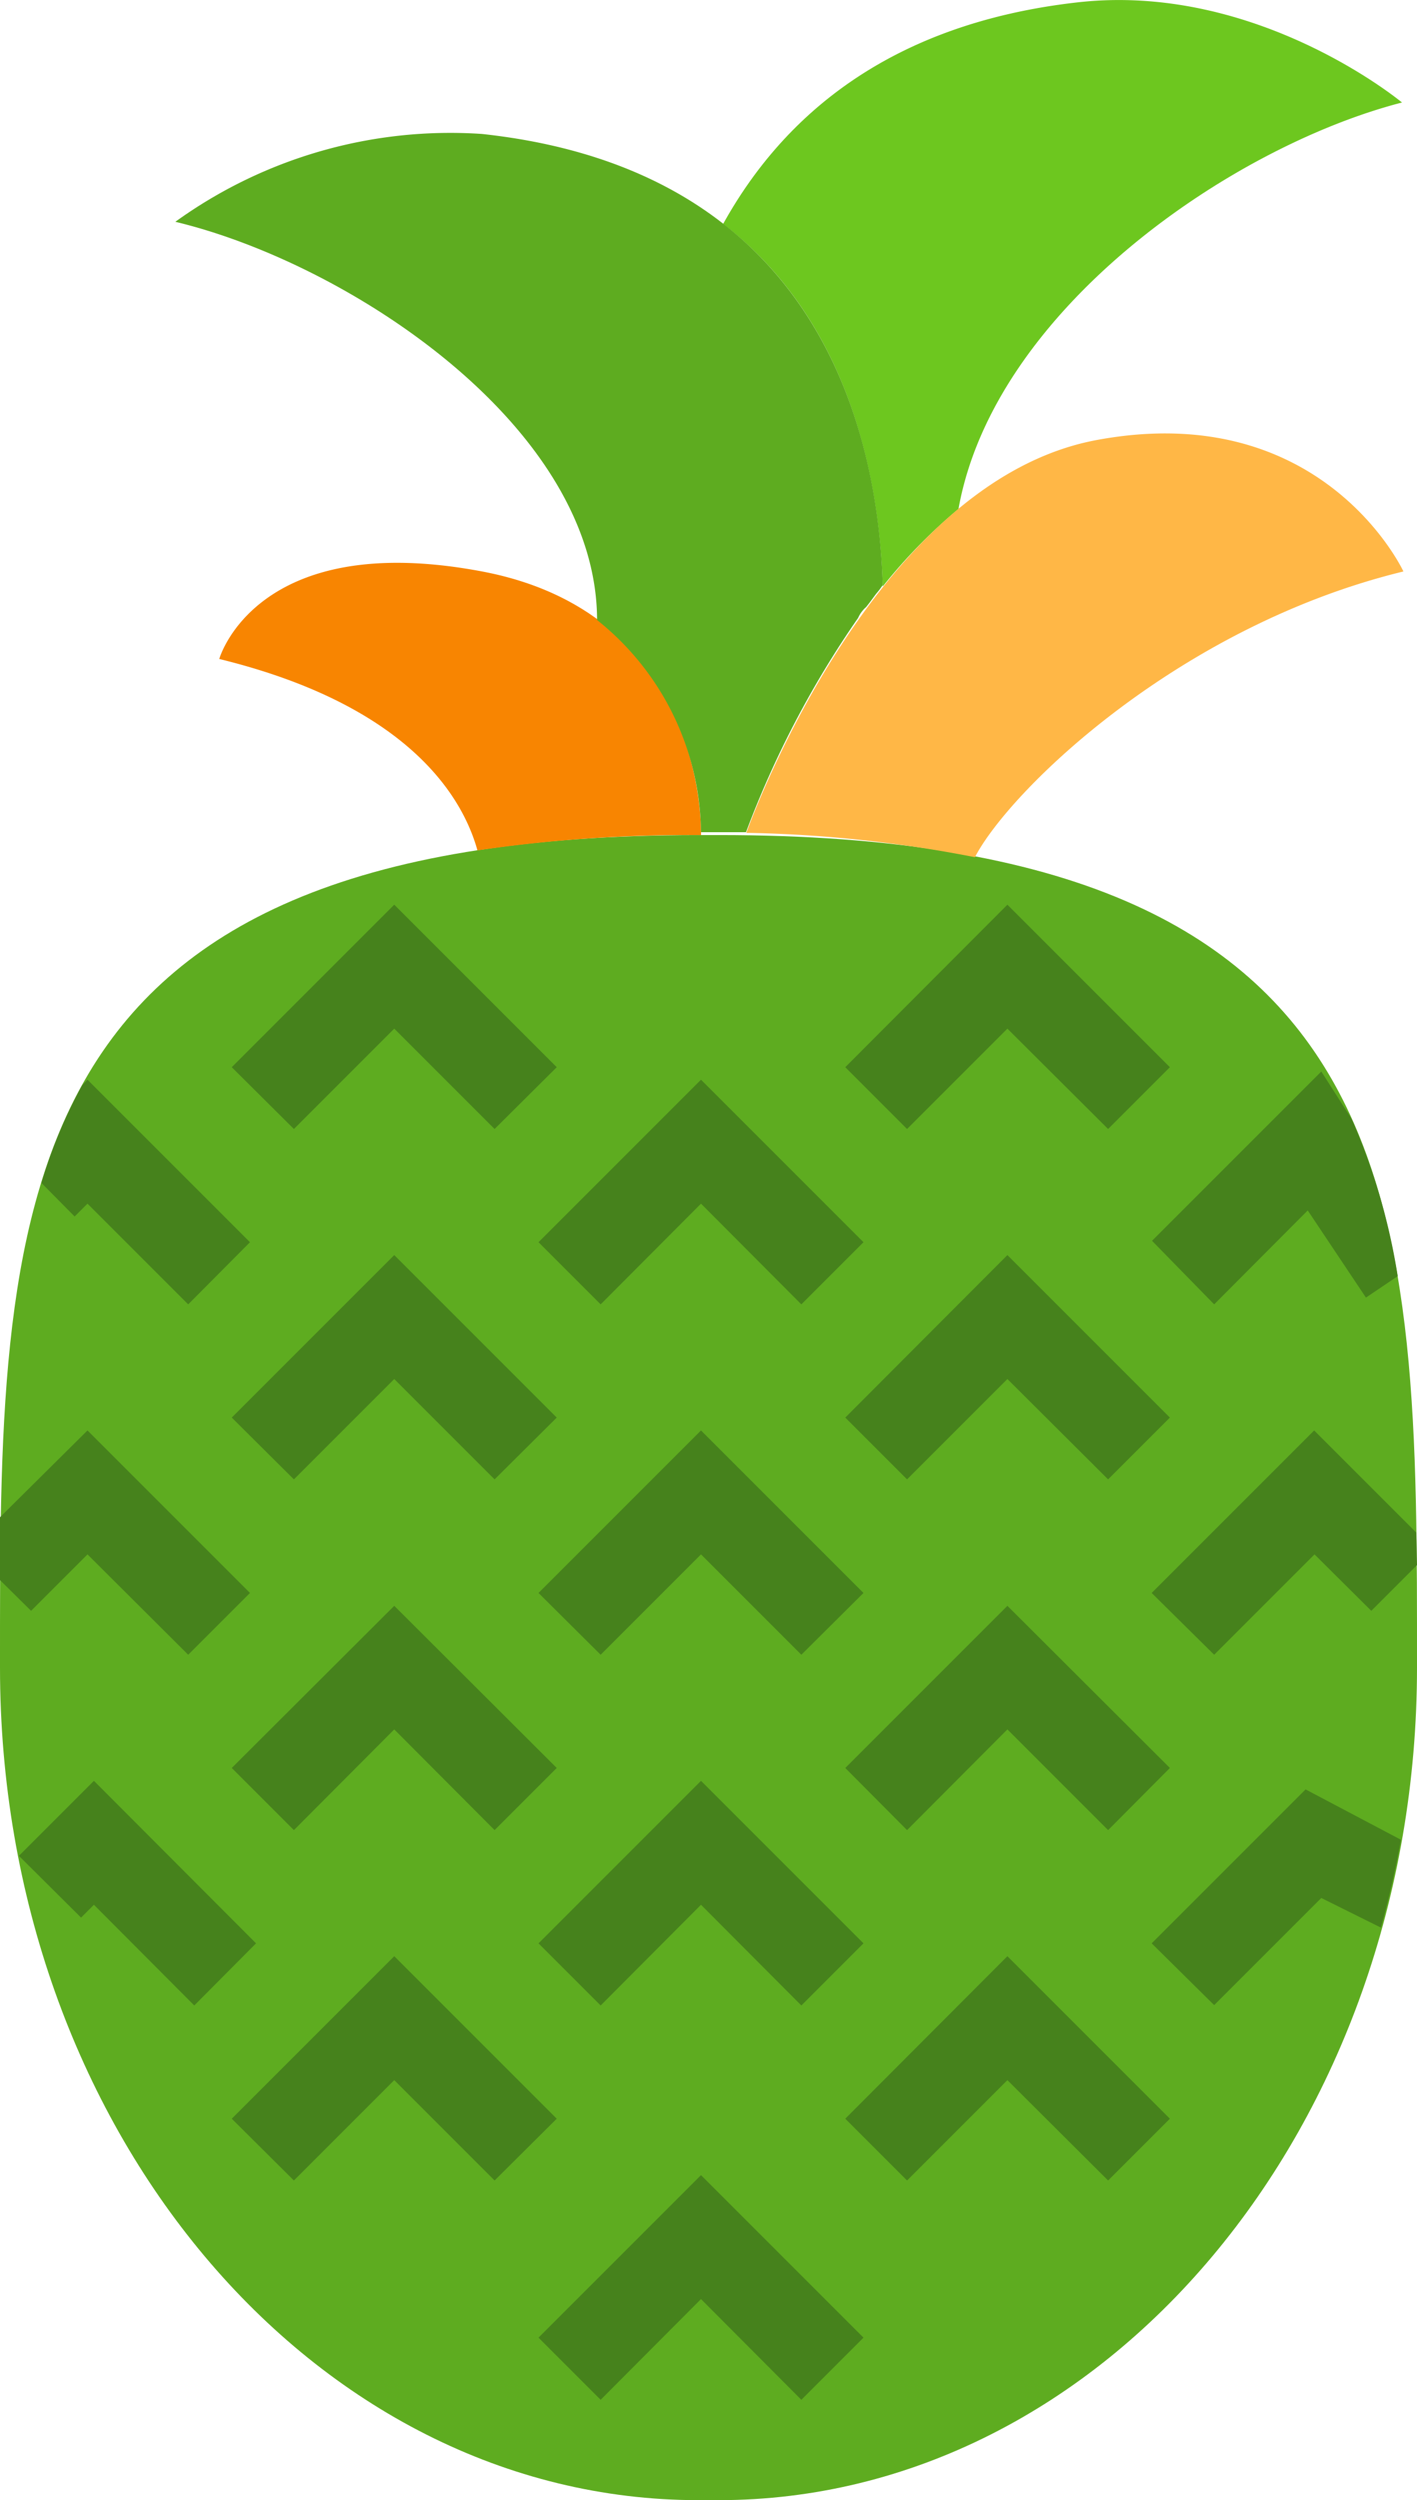 <svg xmlns="http://www.w3.org/2000/svg" viewBox="0 0 39.68 70"><defs><style>.cls-1{fill:#5eac20;}.cls-2{fill:#6dc71f;}.cls-3{fill:#f88501;}.cls-4{fill:#ffb746;}.cls-5{fill:#46821c;}</style></defs><g id="Layer_2" data-name="Layer 2"><g id="Слой_1" data-name="Слой 1"><path class="cls-1" d="M20.12,23.38c19.7,0,19.56,10.44,19.56,23.31S30.92,70,20.12,70h-.56C8.76,70,0,59.56,0,46.69S-.14,23.38,19.56,23.38"/><path class="cls-2" d="M24.72,16.42a15,15,0,0,1,2.12-2.17c1-5.59,7.65-10.15,12.42-11.38,0,0-4.07-3.39-9.12-2.8-5.23.6-8.21,3.17-9.89,6.2C23.79,9,24.62,13.38,24.72,16.42Z"/><path class="cls-3" d="M13.37,23.81a40.61,40.61,0,0,1,6.19-.43h.07S19.84,17.2,13.5,16s-7.36,2.45-7.36,2.45C11.61,19.79,13,22.47,13.37,23.81Z"/><path class="cls-4" d="M27.3,24c1-1.91,5.74-6.48,12-8,0,0-2.25-4.86-8.59-3.68s-9.81,11-9.81,11h.08A36.29,36.29,0,0,1,27.3,24Z"/><path class="cls-1" d="M16.72,17.36a7.7,7.7,0,0,1,2.91,5.94q.61,0,1.26,0a27.27,27.27,0,0,1,3.14-6,.86.86,0,0,1,.22-.3c.1-.12.19-.25.28-.37a2.35,2.35,0,0,0,.19-.25C24.58,12,22.88,4.76,13.49,3.75A13.16,13.16,0,0,0,4.91,6.21c4.84,1.16,11.8,5.72,11.81,11.15Z"/><polygon class="cls-5" points="11.04 54.77 6.49 59.32 8.23 61.05 11.04 58.24 13.85 61.05 15.59 59.32 11.04 54.77"/><polygon class="cls-5" points="15.08 65.45 16.82 67.19 19.63 64.37 22.44 67.19 24.18 65.45 19.63 60.9 15.08 65.45"/><polygon class="cls-5" points="23.67 59.32 25.4 61.05 28.21 58.24 31.03 61.05 32.76 59.32 28.21 54.77 23.67 59.32"/><polygon class="cls-5" points="8.23 51.24 11.04 48.42 13.85 51.24 15.59 49.5 11.04 44.96 6.49 49.5 8.23 51.24"/><polygon class="cls-5" points="19.63 53.33 22.44 56.15 24.18 54.41 19.63 49.86 15.08 54.41 16.82 56.15 19.63 53.33"/><polygon class="cls-5" points="2.63 49.86 0.53 51.96 2.27 53.69 2.63 53.33 5.44 56.15 7.17 54.41 2.63 49.86"/><polygon class="cls-5" points="28.21 48.42 31.03 51.24 32.76 49.5 28.21 44.96 23.67 49.5 25.4 51.24 28.21 48.42"/><polygon class="cls-5" points="6.49 39.69 8.23 41.42 11.04 38.61 13.85 41.42 15.59 39.69 11.04 35.14 6.49 39.69"/><polygon class="cls-5" points="19.63 43.52 22.44 46.33 24.18 44.6 19.63 40.05 15.08 44.6 16.82 46.33 19.63 43.52"/><polygon class="cls-5" points="28.21 35.14 23.67 39.69 25.4 41.42 28.21 38.61 31.03 41.42 32.76 39.69 28.21 35.14"/><polygon class="cls-5" points="11.04 28.8 13.85 31.61 15.59 29.88 11.04 25.33 6.49 29.88 8.23 31.61 11.04 28.8"/><polygon class="cls-5" points="16.82 36.52 19.63 33.7 22.44 36.52 24.18 34.78 19.63 30.23 15.08 34.78 16.82 36.52"/><polygon class="cls-5" points="28.21 28.8 31.03 31.61 32.76 29.88 28.21 25.33 23.67 29.88 25.4 31.61 28.21 28.8"/><path class="cls-5" d="M37.85,31.33,37,30l-4.74,4.74L34,36.52l2.62-2.63,1.63,2.44.89-.6A17.73,17.73,0,0,0,37.85,31.33Z"/><path class="cls-5" d="M36.56,50.1l-4.31,4.31L34,56.14l3-3,1.67.83c.22-.8.41-1.62.56-2.46Z"/><path class="cls-5" d="M2.3,30.39a13.78,13.78,0,0,0-1.14,2.73l.93.94.36-.36,2.82,2.82L7,34.78,2.45,30.23Z"/><path class="cls-5" d="M39.66,42.91,36.8,40.05,32.25,44.6,34,46.33l2.81-2.81,1.59,1.58,1.28-1.28C39.67,43.51,39.67,43.21,39.66,42.91Z"/><path class="cls-5" d="M0,42.48c0,.58,0,1.16,0,1.76l.87.86,1.58-1.58,2.82,2.81L7,44.6,2.45,40.05Z"/></g></g></svg>